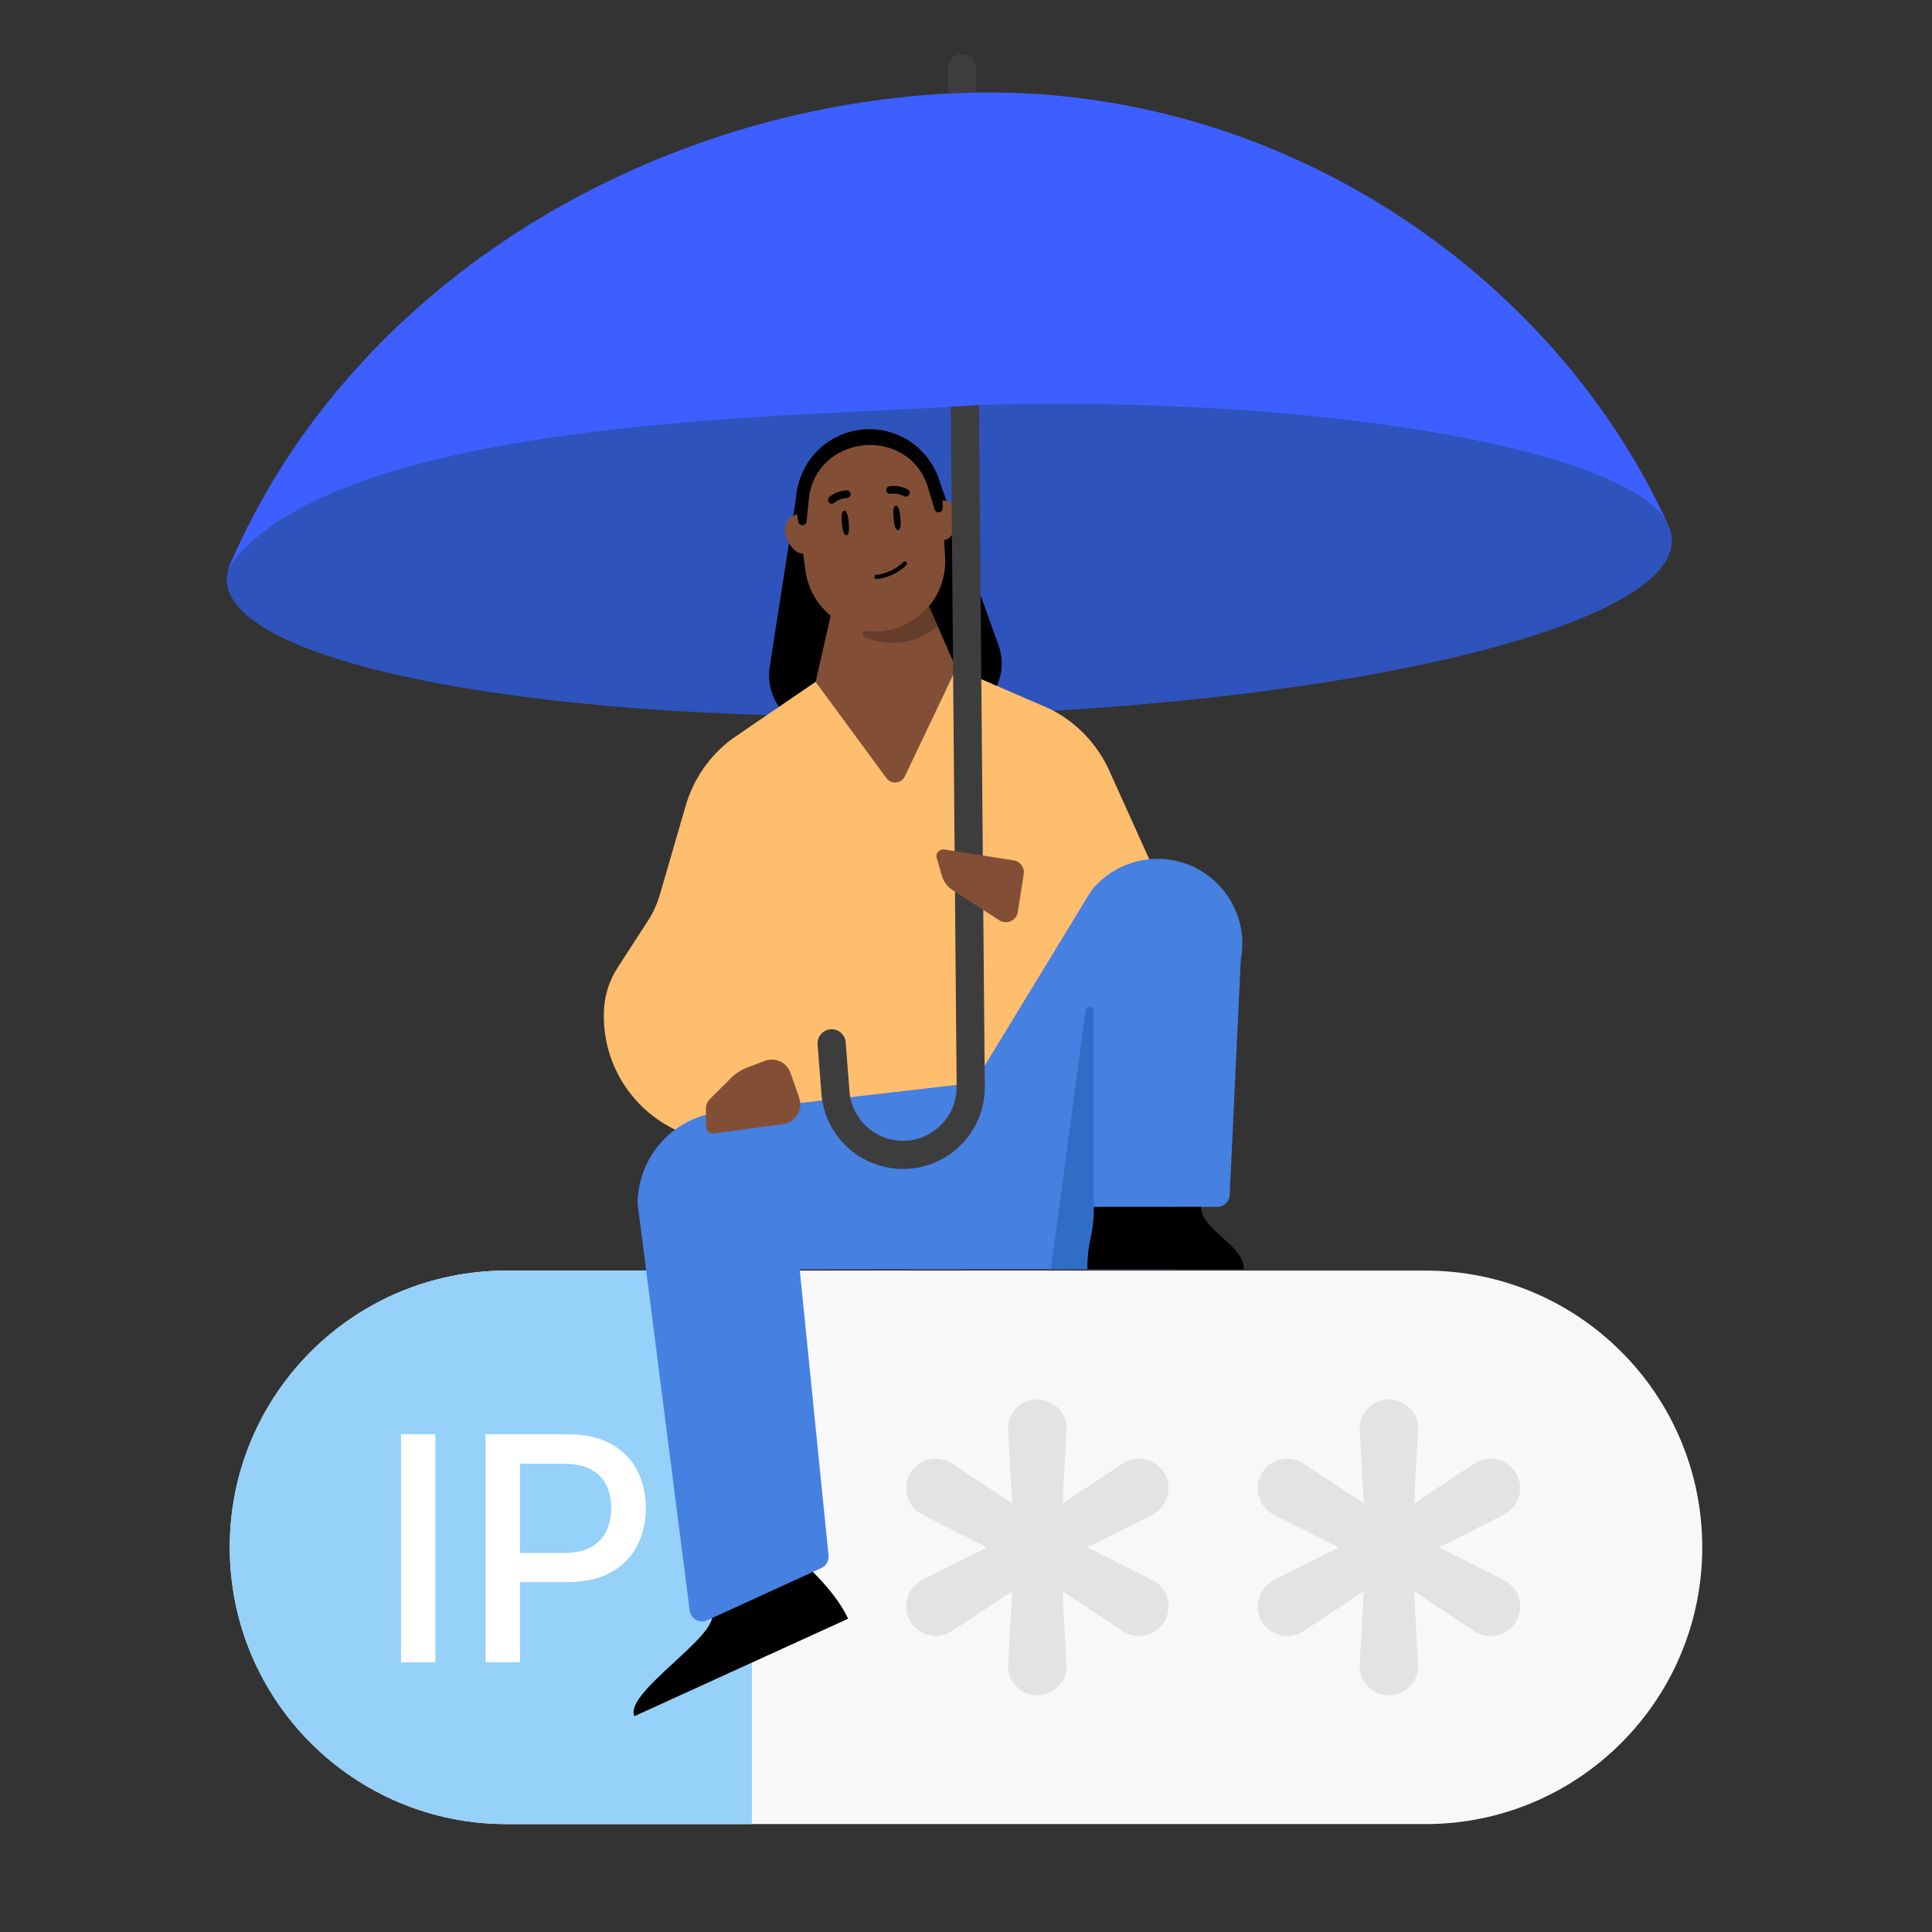 <?xml version="1.0" encoding="UTF-8"?> <svg xmlns="http://www.w3.org/2000/svg" width="555" height="555" viewBox="0 0 555 555" fill="none"><rect x="0" y="0" width="555" height="555" fill="#333333" stroke="none"/><g clip-path="url(#clip0_683_7564)"><path d="M66 444.5C66 400.593 101.593 365 145.5 365H409.5C453.407 365 489 400.593 489 444.5C489 488.407 453.407 524 409.5 524H145.5C101.593 524 66 488.407 66 444.5Z" fill="#F8F8F8"></path><path d="M66 444.5C66 400.593 101.593 365 145.5 365H216V524H145.5C101.593 524 66 488.407 66 444.5Z" fill="#95D1F9"></path><path d="M297.974 487C293.147 487 289.312 482.943 289.583 478.124L290.764 457.117L273.487 468.558C269.39 471.271 263.853 469.951 261.419 465.682C259.015 461.464 260.63 456.091 264.962 453.898L283.529 444.5L264.962 435.102C260.63 432.909 259.015 427.536 261.419 423.318C263.853 419.049 269.39 417.729 273.487 420.442L290.764 431.883L289.583 410.876C289.312 406.057 293.147 402 297.974 402C302.793 402 306.625 406.044 306.366 410.856L305.235 431.883L322.517 420.44C326.611 417.728 332.146 419.047 334.578 423.314C336.983 427.533 335.364 432.906 331.028 435.095L312.397 444.5L331.028 453.905C335.364 456.094 336.983 461.467 334.578 465.686C332.146 469.953 326.611 471.272 322.517 468.56L305.235 457.117L306.366 478.144C306.625 482.956 302.793 487 297.974 487Z" fill="#E3E3E3"></path><path d="M398.974 487C394.147 487 390.312 482.943 390.583 478.124L391.765 457.117L374.487 468.558C370.39 471.271 364.853 469.951 362.419 465.682C360.015 461.464 361.63 456.091 365.962 453.898L384.529 444.5L365.962 435.102C361.63 432.909 360.015 427.536 362.419 423.318C364.853 419.049 370.39 417.729 374.487 420.442L391.765 431.883L390.583 410.876C390.312 406.057 394.147 402 398.974 402C403.793 402 407.625 406.044 407.366 410.856L406.235 431.883L423.517 420.44C427.612 417.728 433.146 419.047 435.578 423.314C437.983 427.533 436.364 432.906 432.029 435.095L413.397 444.5L432.029 453.905C436.364 456.094 437.983 461.467 435.578 465.686C433.146 469.953 427.611 471.272 423.517 468.56L406.235 457.117L407.366 478.144C407.625 482.956 403.793 487 398.974 487Z" fill="#E3E3E3"></path><path d="M125.087 412V477.534H115.199V412H125.087Z" fill="white"></path><path d="M139.487 477.534V412H162.846C167.945 412 172.169 412.928 175.518 414.784C178.867 416.64 181.374 419.178 183.038 422.4C184.702 425.6 185.534 429.205 185.534 433.216C185.534 437.247 184.691 440.874 183.006 444.095C181.342 447.295 178.824 449.834 175.454 451.711C172.105 453.567 167.891 454.495 162.814 454.495H146.75V446.111H161.918C165.139 446.111 167.753 445.557 169.758 444.447C171.763 443.317 173.235 441.781 174.174 439.839C175.112 437.898 175.582 435.69 175.582 433.216C175.582 430.741 175.112 428.544 174.174 426.624C173.235 424.704 171.753 423.2 169.726 422.112C167.721 421.024 165.075 420.48 161.79 420.48H149.374V477.534H139.487Z" fill="white"></path><path d="M65.136 166.695C64.448 142.104 154.7 111.412 269.201 108.202C383.702 104.992 479.598 130.484 480.289 155.071C480.978 179.662 388.209 202.194 273.708 205.403C159.207 208.613 65.828 191.282 65.136 166.695Z" fill="#2E53BC"></path><path d="M229.222 139.498L268.966 135.704L286.82 185.278C290.295 194.927 283.742 205.265 273.533 206.239L238.129 209.619C227.925 210.593 219.537 201.691 221.114 191.563L229.222 139.498Z" fill="black"></path><path d="M337.485 295.824H239.773V341.498C239.773 354.244 250.123 364.594 262.869 364.594H337.485V295.819V295.824Z" fill="#4680E1"></path><path d="M333.584 296.919L308.67 333.861L239.577 340.115L198.021 326.164C182.732 321.031 172.708 306.292 173.503 290.114C173.716 285.786 175.067 281.593 177.419 277.963L186.149 264.484C187.632 262.194 188.773 259.698 189.535 257.075L196.97 231.471C199.219 223.721 203.95 216.94 210.423 212.17L238.5 193L271.175 190.484L301.341 203.519C309.015 207.264 315.14 213.594 318.667 221.4L336.604 261.15C341.857 272.791 340.714 286.335 333.583 296.909L333.584 296.919Z" fill="#FFBD6E"></path><path d="M262.033 163.213L241.283 165.193L234.305 195.881L254.628 223.514C256.023 225.409 258.934 225.131 259.94 223.007L274.685 192.027L262.027 163.213L262.033 163.213Z" fill="#824F36"></path><path d="M234.769 151.82C235.014 154.386 233.341 158.767 230.769 159.012L230.716 159.017C228.161 159.208 225.725 155.257 225.481 152.707C225.254 150.326 226.868 148.182 229.17 147.69C229.339 147.674 229.507 147.641 229.677 147.625C230.955 147.503 232.138 147.904 233.054 148.64C234.004 149.406 234.641 150.532 234.764 151.821" fill="#824F36"></path><path d="M275.17 147.964C275.414 150.514 273.753 154.861 271.224 155.151L271.171 155.156C269.077 155.356 267.045 152.736 266.237 150.379C266.045 149.83 265.933 149.327 265.888 148.85C265.644 146.3 267.517 144.008 270.088 143.763C270.258 143.746 270.413 143.748 270.583 143.732C270.583 143.732 270.584 143.747 270.599 143.73C272.936 143.78 274.943 145.578 275.17 147.959" fill="#824F36"></path><path d="M270.483 142.149C270.507 142.404 270.533 142.679 270.543 142.951L270.547 142.988L270.586 143.739L271.014 151.471L271.227 155.158L271.498 160.129C271.509 160.245 271.505 160.369 271.516 160.485C271.702 165.459 270.064 170.098 267.206 173.731C266.822 174.195 266.437 174.644 266.029 175.079C265.874 175.249 265.718 175.403 265.561 175.551C265.043 176.066 264.506 176.546 263.949 176.995C263.741 177.17 263.516 177.33 263.312 177.499C261.706 178.664 259.946 179.607 258.034 180.266C257.749 180.363 257.47 180.459 257.183 180.535C256.866 180.634 256.563 180.717 256.245 180.795C255.926 180.879 255.59 180.943 255.27 181.006C255.155 181.033 255.018 181.062 254.896 181.074C254.376 181.177 253.832 181.245 253.286 181.297C252.91 181.333 252.537 181.352 252.159 181.373C251.866 181.384 251.578 181.396 251.283 181.387C250.957 181.386 250.646 181.378 250.318 181.361L250.265 181.366C249.991 181.36 249.732 181.331 249.45 181.289C249.247 181.292 249.035 181.259 248.823 181.226C244.827 180.73 241.136 179.044 238.18 176.49C234.588 173.383 232.079 169.011 231.387 163.947L230.831 159.913L230.822 159.828L230.713 159.014L230.207 155.339L229.292 148.616L229.171 147.686L229.068 146.942C227.736 137.135 233.459 128.04 242.265 124.68C242.926 124.429 243.609 124.193 244.308 124.003C244.574 123.93 244.862 123.865 245.145 123.806C245.175 123.787 245.228 123.782 245.281 123.777C245.501 123.723 245.716 123.682 245.953 123.643C246.189 123.588 246.426 123.544 246.68 123.52C247.034 123.47 247.393 123.42 247.748 123.386C249.259 123.242 250.758 123.254 252.215 123.441C252.717 123.495 253.222 123.57 253.73 123.676C262.56 125.391 269.575 132.751 270.472 142.156" fill="#824F36"></path><path d="M258.668 148.704C258.853 150.644 258.76 152.242 258.013 152.313C257.265 152.385 256.871 150.833 256.686 148.893C256.5 146.953 256.594 145.355 257.342 145.284C258.089 145.212 258.483 146.764 258.668 148.704Z" fill="black"></path><path d="M243.82 150.122C244.005 152.062 243.911 153.66 243.164 153.731C242.416 153.803 242.022 152.252 241.837 150.311C241.652 148.371 241.745 146.773 242.493 146.702C243.24 146.631 243.634 148.182 243.82 150.122Z" fill="black"></path><path d="M239.055 144.687C238.721 144.719 238.377 144.597 238.138 144.336C237.732 143.893 237.763 143.206 238.206 142.8C238.284 142.728 240.175 141.018 243.21 140.867C243.812 140.836 244.327 141.301 244.358 141.902C244.388 142.504 243.913 143.02 243.322 143.05C241.102 143.16 239.696 144.401 239.681 144.414C239.498 144.575 239.277 144.666 239.055 144.687Z" fill="black"></path><path d="M260.328 142.655C260.1 142.677 259.866 142.63 259.656 142.5C259.61 142.472 258.002 141.545 255.822 141.849C255.23 141.927 254.667 141.516 254.588 140.919C254.505 140.322 254.923 139.769 255.519 139.68C258.528 139.259 260.707 140.575 260.798 140.631C261.31 140.951 261.471 141.62 261.156 142.137C260.972 142.444 260.657 142.624 260.328 142.655Z" fill="black"></path><path d="M251.829 166.329C251.495 166.361 251.199 166.116 251.167 165.783C251.135 165.449 251.379 165.152 251.713 165.12C256.511 164.663 259.452 161.509 259.481 161.48C259.704 161.234 260.092 161.213 260.339 161.44C260.585 161.668 260.606 162.052 260.378 162.298C260.247 162.444 257.109 165.825 251.829 166.329Z" fill="black"></path><path d="M247.748 123.379C236.164 124.485 227.672 134.769 228.777 146.353L228.854 147.153C228.857 147.185 228.86 147.217 228.862 147.244L229.331 149.911C229.438 150.527 230.003 150.954 230.623 150.895C231.191 150.841 231.64 150.392 231.698 149.824L232.394 143.044C232.955 137.603 236.148 132.778 240.942 130.149L240.952 130.148C245.461 127.668 250.789 127.16 255.68 128.742C260.885 130.422 264.933 134.551 266.508 139.788L268.474 146.319C268.638 146.865 269.165 147.222 269.732 147.168C270.352 147.108 270.826 146.582 270.815 145.957L270.766 143.206C270.766 143.206 270.764 143.18 270.763 143.169L270.782 143.205L270.701 142.357C269.595 130.773 259.311 122.281 247.727 123.386" fill="black"></path><path d="M266.836 174.151C263.547 178.086 258.771 180.778 253.278 181.303C251.768 181.447 250.278 181.418 248.827 181.241C247.777 181.111 247.366 182.584 248.337 183.005C251.368 184.326 254.768 184.916 258.288 184.58C261.416 184.281 264.316 183.282 266.834 181.747C267.729 181.202 268.574 180.586 269.366 179.917L266.836 174.151Z" fill="#663C2B"></path><path d="M349.674 346.697C351.585 346.697 353.16 345.195 353.25 343.286L356.439 275.665C359.313 260.647 347.8 246.723 332.508 246.723C325.097 246.723 318.092 250.094 313.469 255.885L279 312.501L277 337.001L314.225 346.697" fill="#4680E1"></path><path d="M204.397 463.223C207.29 469.562 179.124 486.16 182.241 493L243.634 465.003C240.304 457.705 232.38 450.463 232.38 450.463L204.397 463.223Z" fill="black"></path><path d="M314.174 343.5V290.289C314.174 289.648 313.652 289.126 313.011 289.126C312.429 289.126 311.937 289.559 311.862 290.135L301.895 364.598L314.507 364.473L314.169 343.5H314.174Z" fill="#306DC6"></path><path d="M344.986 346.696H314.229C314.229 355.649 312.37 355.649 312.37 364.597H357.309C357.309 357.543 344.981 353.362 344.981 346.696H344.986Z" fill="black"></path><path d="M276.265 364.578L229.72 364.628L238.009 446.832C238.162 448.356 237.329 449.809 235.937 450.446L203.164 465.45C200.969 466.455 198.429 465.044 198.123 462.649L183.171 345.817C183.171 335.542 189.116 326.196 198.422 321.842C200.769 320.743 203.269 319.997 205.834 319.624L280.341 311.015L276.265 364.578Z" fill="#4680E1"></path><path d="M228.246 321.288C229.795 319.745 230.322 317.443 229.597 315.377L227.075 308.186C226.018 305.171 222.682 303.622 219.699 304.756L214.741 306.638C212.929 307.325 211.288 308.385 209.916 309.752L203.976 315.669C203.215 316.427 202.787 317.458 202.784 318.533L202.775 323.551C202.772 324.81 203.879 325.775 205.119 325.605L225 322.897C226.229 322.73 227.366 322.165 228.242 321.292L228.246 321.288Z" fill="#824F36"></path><path fill-rule="evenodd" clip-rule="evenodd" d="M274.808 312.154L272.317 19.578C272.295 17.345 274.087 15.517 276.321 15.495C278.554 15.473 280.382 17.266 280.403 19.499L282.895 312.075C283.015 324.437 273.538 334.779 261.212 335.735C248.272 336.738 236.969 327.062 235.965 314.122L234.872 300.025C234.699 297.799 236.364 295.854 238.591 295.681C240.817 295.508 242.762 297.173 242.935 299.4L244.028 313.497C244.686 321.984 252.1 328.33 260.587 327.672C268.671 327.045 274.887 320.262 274.808 312.154Z" fill="#3D3D3D"></path><path d="M291.204 247.161C293.088 247.454 294.38 249.229 294.082 251.113L292.377 262.004C292.084 263.889 290.309 265.181 288.425 264.883C287.948 264.808 287.486 264.644 287.093 264.381L273.641 255.696C272.165 254.752 271.086 253.3 270.594 251.625L269.078 246.475C268.685 245.118 269.828 243.805 271.23 244.024L291.209 247.156" fill="#824F36"></path><path d="M65.789 162.824C101.102 80.085 189.246 29.145 278.265 26.646C367.285 24.148 446.327 78.489 479.208 150.798C469.678 129.841 382.298 113.488 281.223 116.321C236.914 119.943 97.884 118.303 65.789 162.824Z" fill="#3E5FFF"></path></g><defs><clipPath id="clip0_683_7564"><rect width="555" height="555" fill="white"></rect></clipPath></defs></svg> 
